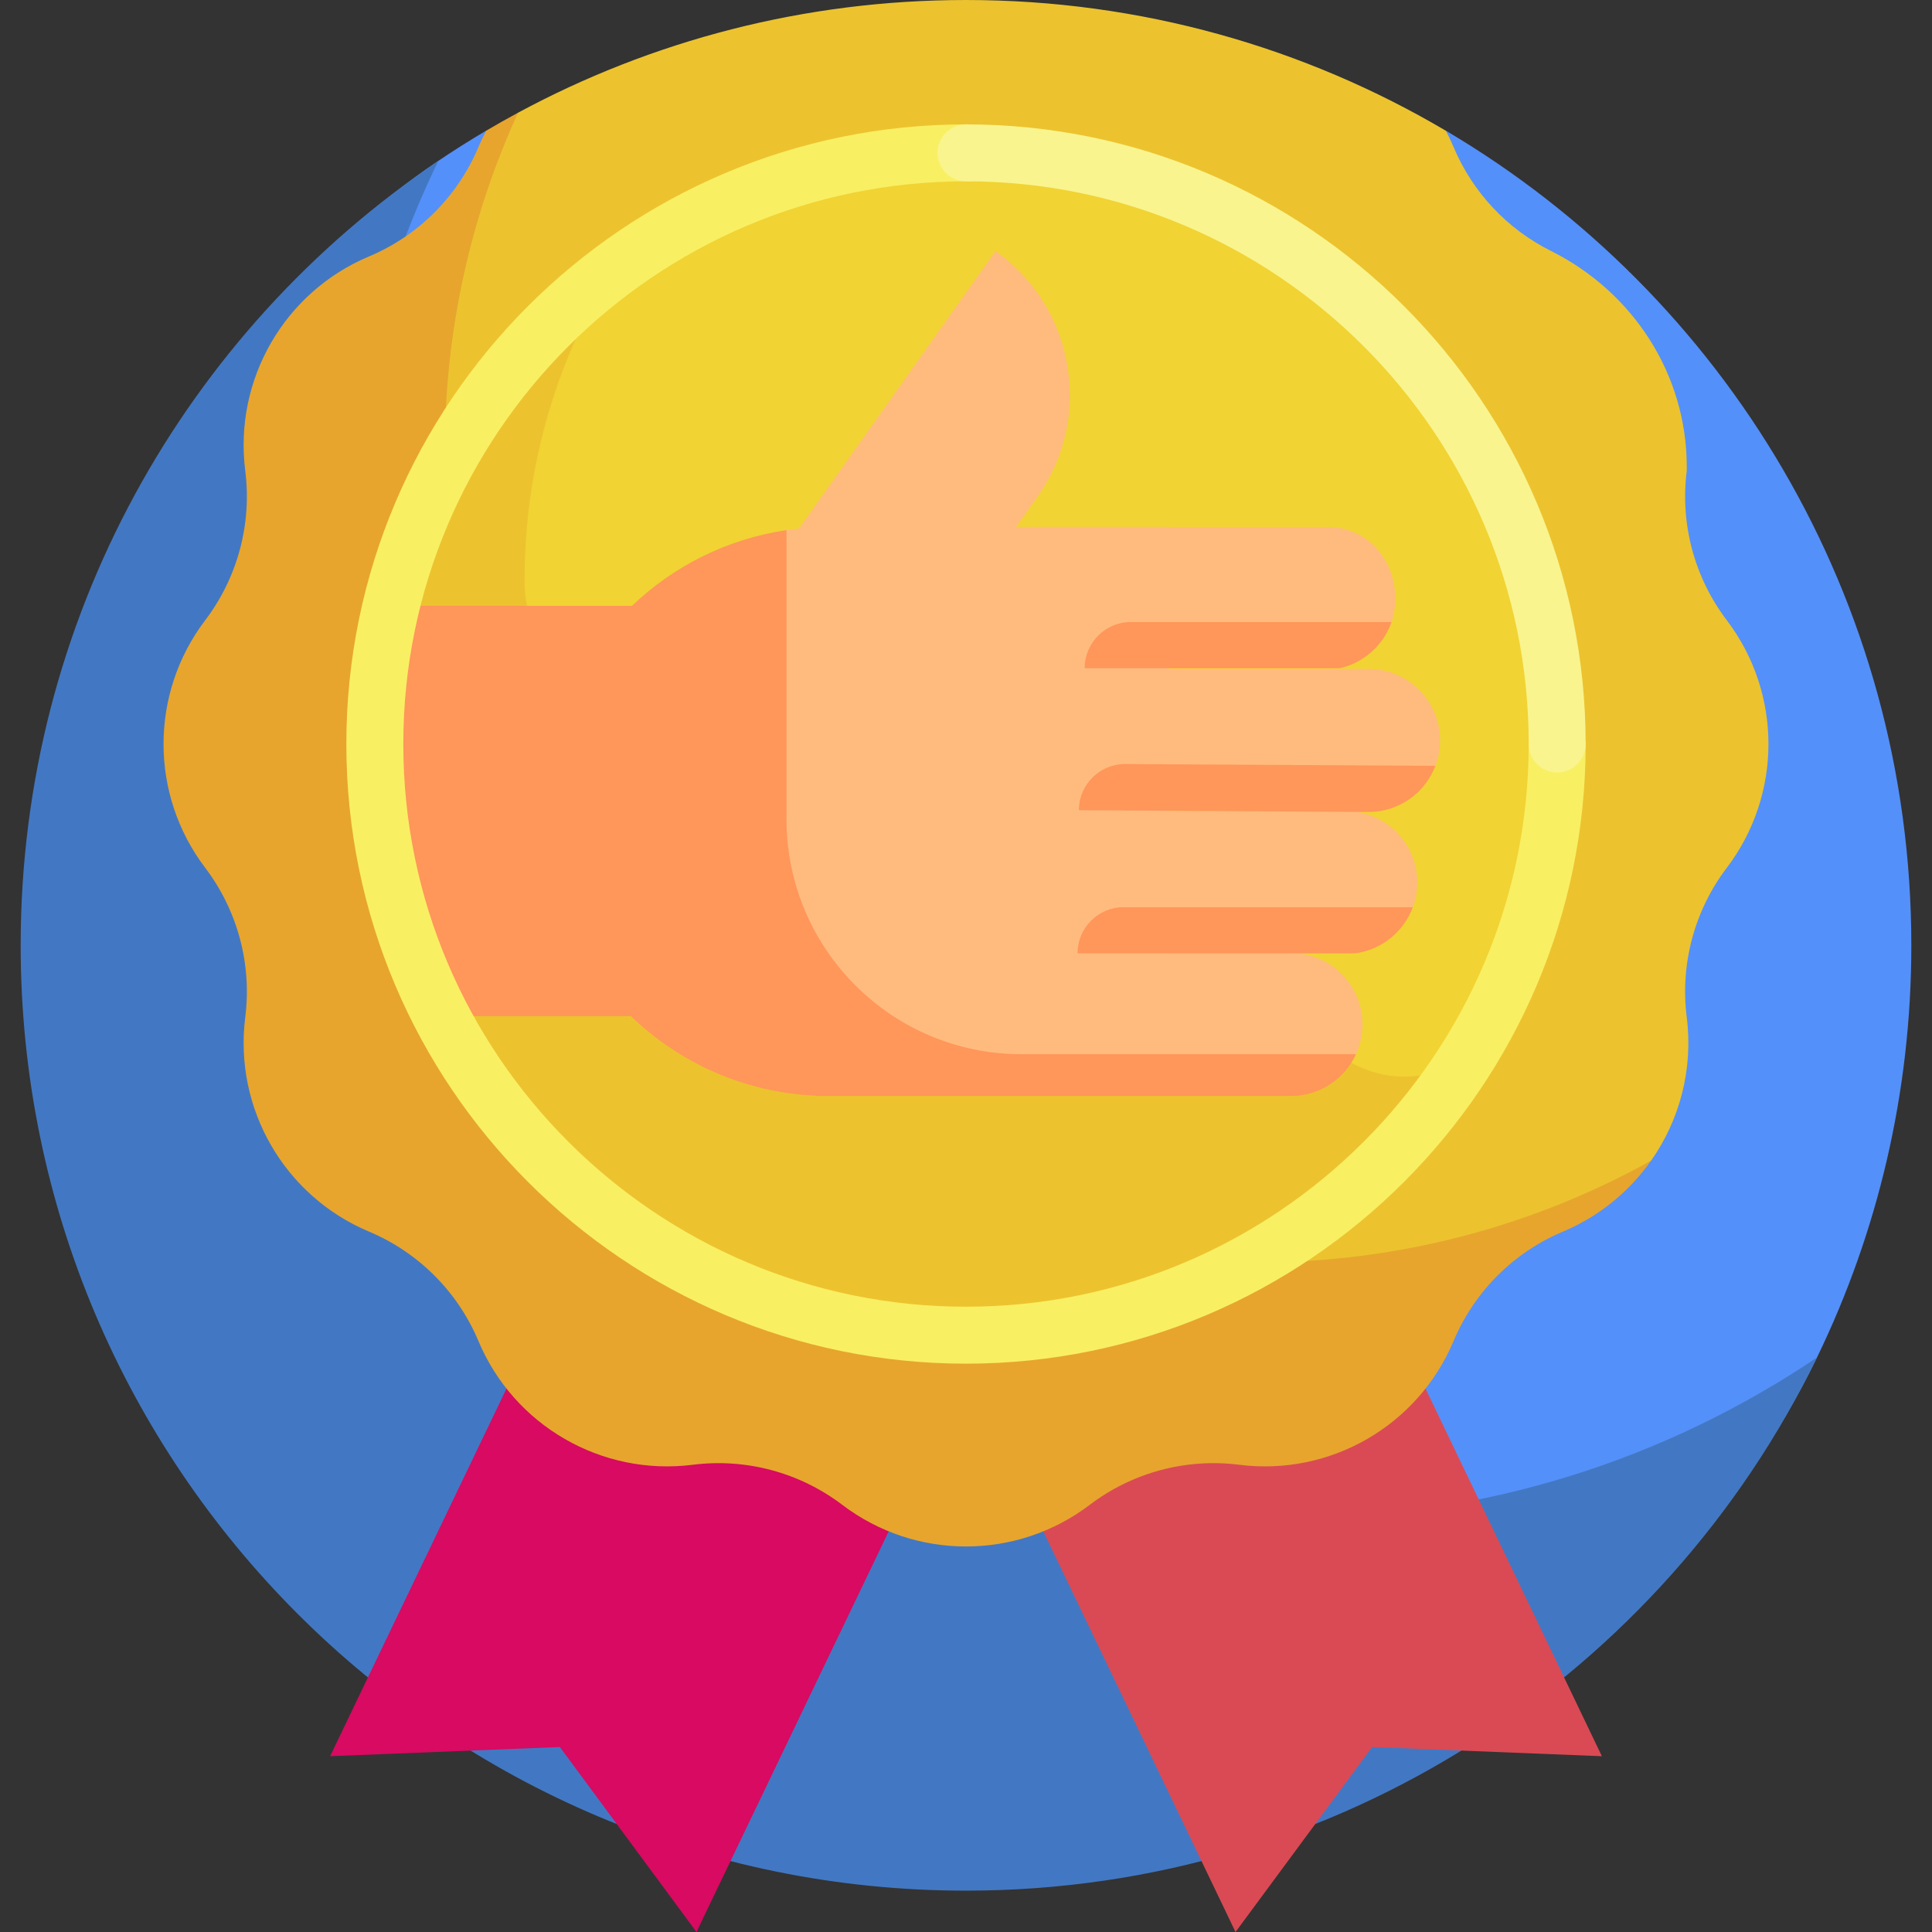 <?xml version="1.0" encoding="utf-8"?>
<svg xmlns="http://www.w3.org/2000/svg" id="Layer_1" enable-background="new 0 0 510 510" height="512" viewBox="0 0 510 510" width="512">
  <rect x="0" y="0" width="510" height="510" fill="#333333" stroke="none"/>
  <g>
    <g>
      <path d="m381.68 34.5-253.348-.007c-4.372 2.581-8.658 5.291-12.854 8.125-66.378 44.845-85.556 120.788-85.556 206.924 0 137.819 87.259 228.992 225.078 228.992 98.813 0 184.212-36.883 224.637-120.188 15.957-32.884 24.906-69.799 24.906-108.804-.001-91.575-49.328-171.63-122.863-215.042z" fill="#5490f9"/>
      <path d="m340.326 400.83c-137.818 0-249.542-111.724-249.542-249.542 0-39.01 8.958-75.924 24.919-108.809-66.502 44.824-110.245 120.832-110.245 207.063 0 137.818 111.724 249.542 249.542 249.542 98.813 0 184.21-57.435 224.633-140.74-39.785 26.822-87.715 42.486-139.307 42.486z" fill="#4278c3"/>
    </g>
    <g>
      <g>
        <g>
          <path d="m422.859 463.596-60.653-2.428-36.058 48.832-83.622-174.279 96.711-46.404z" fill="#da4a54"/>
        </g>
        <g>
          <path d="m87.14 463.596 60.654-2.428 36.058 48.832 83.622-174.279-96.711-46.404z" fill="#d80a61"/>
        </g>
      </g>
      <g>
        <path d="m455.83 163.733c-8.55-11.26-12.345-25.423-10.571-39.45v-1.12c0-24.307-14.139-46.083-35.884-56.944-11.521-5.754-20.647-15.46-25.666-27.404-.619-1.474-1.302-2.906-2.037-4.3-37.134-21.921-80.429-34.515-126.672-34.515-42.783 0-83.047 10.773-118.239 29.746l-3.958 4.784c-9.873 11.934-15.275 26.938-15.275 42.427v258.235l248.658 17.267s69.662-46.072 69.662-46.072c7.55-10.739 11.143-24.151 9.409-37.862-1.774-14.026 2.021-28.189 10.571-39.45 14.665-19.313 14.665-46.03.002-65.342z" fill="#ecc32e"/>
        <g>
          <circle cx="255" cy="196.404" fill="#f1d333" r="156.055"/>
        </g>
        <path d="m331.855 333.256c-118.429 0-214.434-96.006-214.434-214.434 0-31.784 6.932-61.944 19.341-89.075-2.829 1.525-5.626 3.103-8.389 4.733-.746 1.409-1.455 2.844-2.082 4.336-5.477 13.034-15.845 23.402-28.879 28.879-22.355 9.394-35.713 32.531-32.671 56.588 1.774 14.027-2.021 28.19-10.571 39.45-14.663 19.313-14.663 46.029 0 65.342 8.55 11.26 12.345 25.423 10.571 39.45-3.042 24.057 10.316 47.194 32.671 56.588 13.034 5.477 23.402 15.845 28.879 28.879 9.394 22.355 32.531 35.713 56.588 32.671 14.026-1.774 28.189 2.021 39.45 10.571 19.313 14.663 46.029 14.663 65.342 0 11.26-8.549 25.423-12.345 39.45-10.571 24.057 3.042 47.194-10.316 56.588-32.671 5.477-13.034 15.845-23.402 28.879-28.879 9.614-4.04 17.558-10.626 23.255-18.73-30.801 17.113-66.252 26.873-103.988 26.873z" fill="#e7a52e"/>
        <g>
          <g>
            <path d="m301.674 165.27h65.317c.849-2.245 1.31-4.709 1.31-7.296 0-10.424-7.448-18.875-17.872-18.875h-125.439v37.75h63.141c1.08-6.447 6.853-11.579 13.543-11.579z" fill="#ffbb7d"/>
          </g>
          <g>
            <path d="m258.322 153.082 15.546-21.962c14.846-20.974 9.88-50.011-11.094-64.858l-61.457 86.82z" fill="#ffbb7d"/>
          </g>
          <g>
            <path d="m299.913 202.701h78.794c.927-2.23 1.444-4.673 1.444-7.238 0-10.424-8.451-18.875-18.875-18.875h-115.414v37.75h40.499c1.054-6.474 6.841-11.637 13.552-11.637z" fill="#ffbb7d"/>
          </g>
          <g>
            <path d="m299.032 240.573h73.477c1.031-2.332 1.615-4.906 1.615-7.62 0-10.424-8.45-18.875-18.875-18.875h-124.436v37.75h54.728c1.215-6.295 6.912-11.255 13.491-11.255z" fill="#ffbb7d"/>
          </g>
          <g>
            <path d="m386.761 278.975c-10.302 7.56-24.215 6.748-34.195-1.233-3.214-2.57-7.297-4.121-11.773-4.121h-111.402s-21.777-16.434-21.777-35.327v-76.297c-15.71 2.327-29.828 9.506-40.786 19.982-15.492 0-28.254-12.433-28.354-27.925-.184-28.407 7.337-57.079 23.048-82.62-42.026 31.487-65.967 82.116-62.179 136.059 3.545 50.464 29.972 80.852 30.998 82.791 28.482 37.76 73.718 62.173 124.659 62.173 56.253 0 105.548-29.769 133.008-74.408-.414.312-.83.62-1.247.926z" fill="#ecc32e"/>
          </g>
          <g>
            <path d="m357.363 279.485c1.469-2.686 2.306-5.766 2.306-9.043 0-10.424-8.45-18.875-18.875-18.875h-111.403v27.918z" fill="#ffbb7d"/>
          </g>
          <g>
            <path d="m308.576 279.925v-140.826h-89.869c-4.318 0-8.544.384-12.663 1.084v139.742z" fill="#ffbb7d"/>
          </g>
          <g>
            <path d="m269.589 278.289c-34.24-.041-61.975-27.809-61.975-62.049v-76.297c-15.71 2.327-29.828 9.506-40.786 19.982h-63.584c-2.803 11.704-4.298 23.916-4.298 36.479 0 25.902 6.318 50.326 17.485 71.827h50.123c12.765 12.325 29.874 20.173 48.815 21.001v.084h125.424c7.621 0 14.17-4.526 17.151-11.028h-88.355z" fill="#ff965a"/>
          </g>
          <g>
            <path d="m372.941 239.476h-76.311c-6.729 0-12.184 5.455-12.184 12.184h71.876c.771 0 1.527-.057 2.273-.147 6.641-1.19 12.062-5.847 14.346-12.037z" fill="#ff965a"/>
          </g>
          <g>
            <path d="m378.907 202.153-81.919-.46c-6.729 0-12.184 5.455-12.184 12.184l76.472.46c8.064.001 14.928-5.066 17.631-12.184z" fill="#ff965a"/>
          </g>
          <g>
            <path d="m286.329 176.39h67.297c6.403-1.418 11.568-6.085 13.705-12.185h-68.817c-6.73.001-12.185 5.456-12.185 12.185z" fill="#ff965a"/>
          </g>
        </g>
        <g>
          <path d="m410.004 197.434c-2.27 0-4.434-.329-6.469-.929-.055 81.856-66.666 148.435-148.535 148.435-81.903 0-148.537-66.634-148.537-148.537s66.634-148.537 148.537-148.537c.492 0 .981.014 1.472.019-1.069-2.641-1.712-5.501-1.845-8.472-.102-2.271.201-4.48.829-6.577-.152 0-.303-.006-.455-.006-90.194 0-163.573 73.379-163.573 163.573s73.378 163.574 163.572 163.574 163.573-73.379 163.573-163.573c0-.242-.007-.482-.008-.723-2.714 1.123-5.622 1.753-8.561 1.753z" fill="#f9ef63"/>
        </g>
        <g>
          <path d="m411.055 203.922c-4.152 0-7.518-3.366-7.518-7.518 0-81.903-66.634-148.537-148.537-148.537-4.152 0-7.518-3.366-7.518-7.518s3.366-7.518 7.518-7.518c90.194 0 163.573 73.379 163.573 163.573 0 4.152-3.366 7.518-7.518 7.518z" fill="#f9f48e"/>
        </g>
      </g>
    </g>
  </g>
</svg>